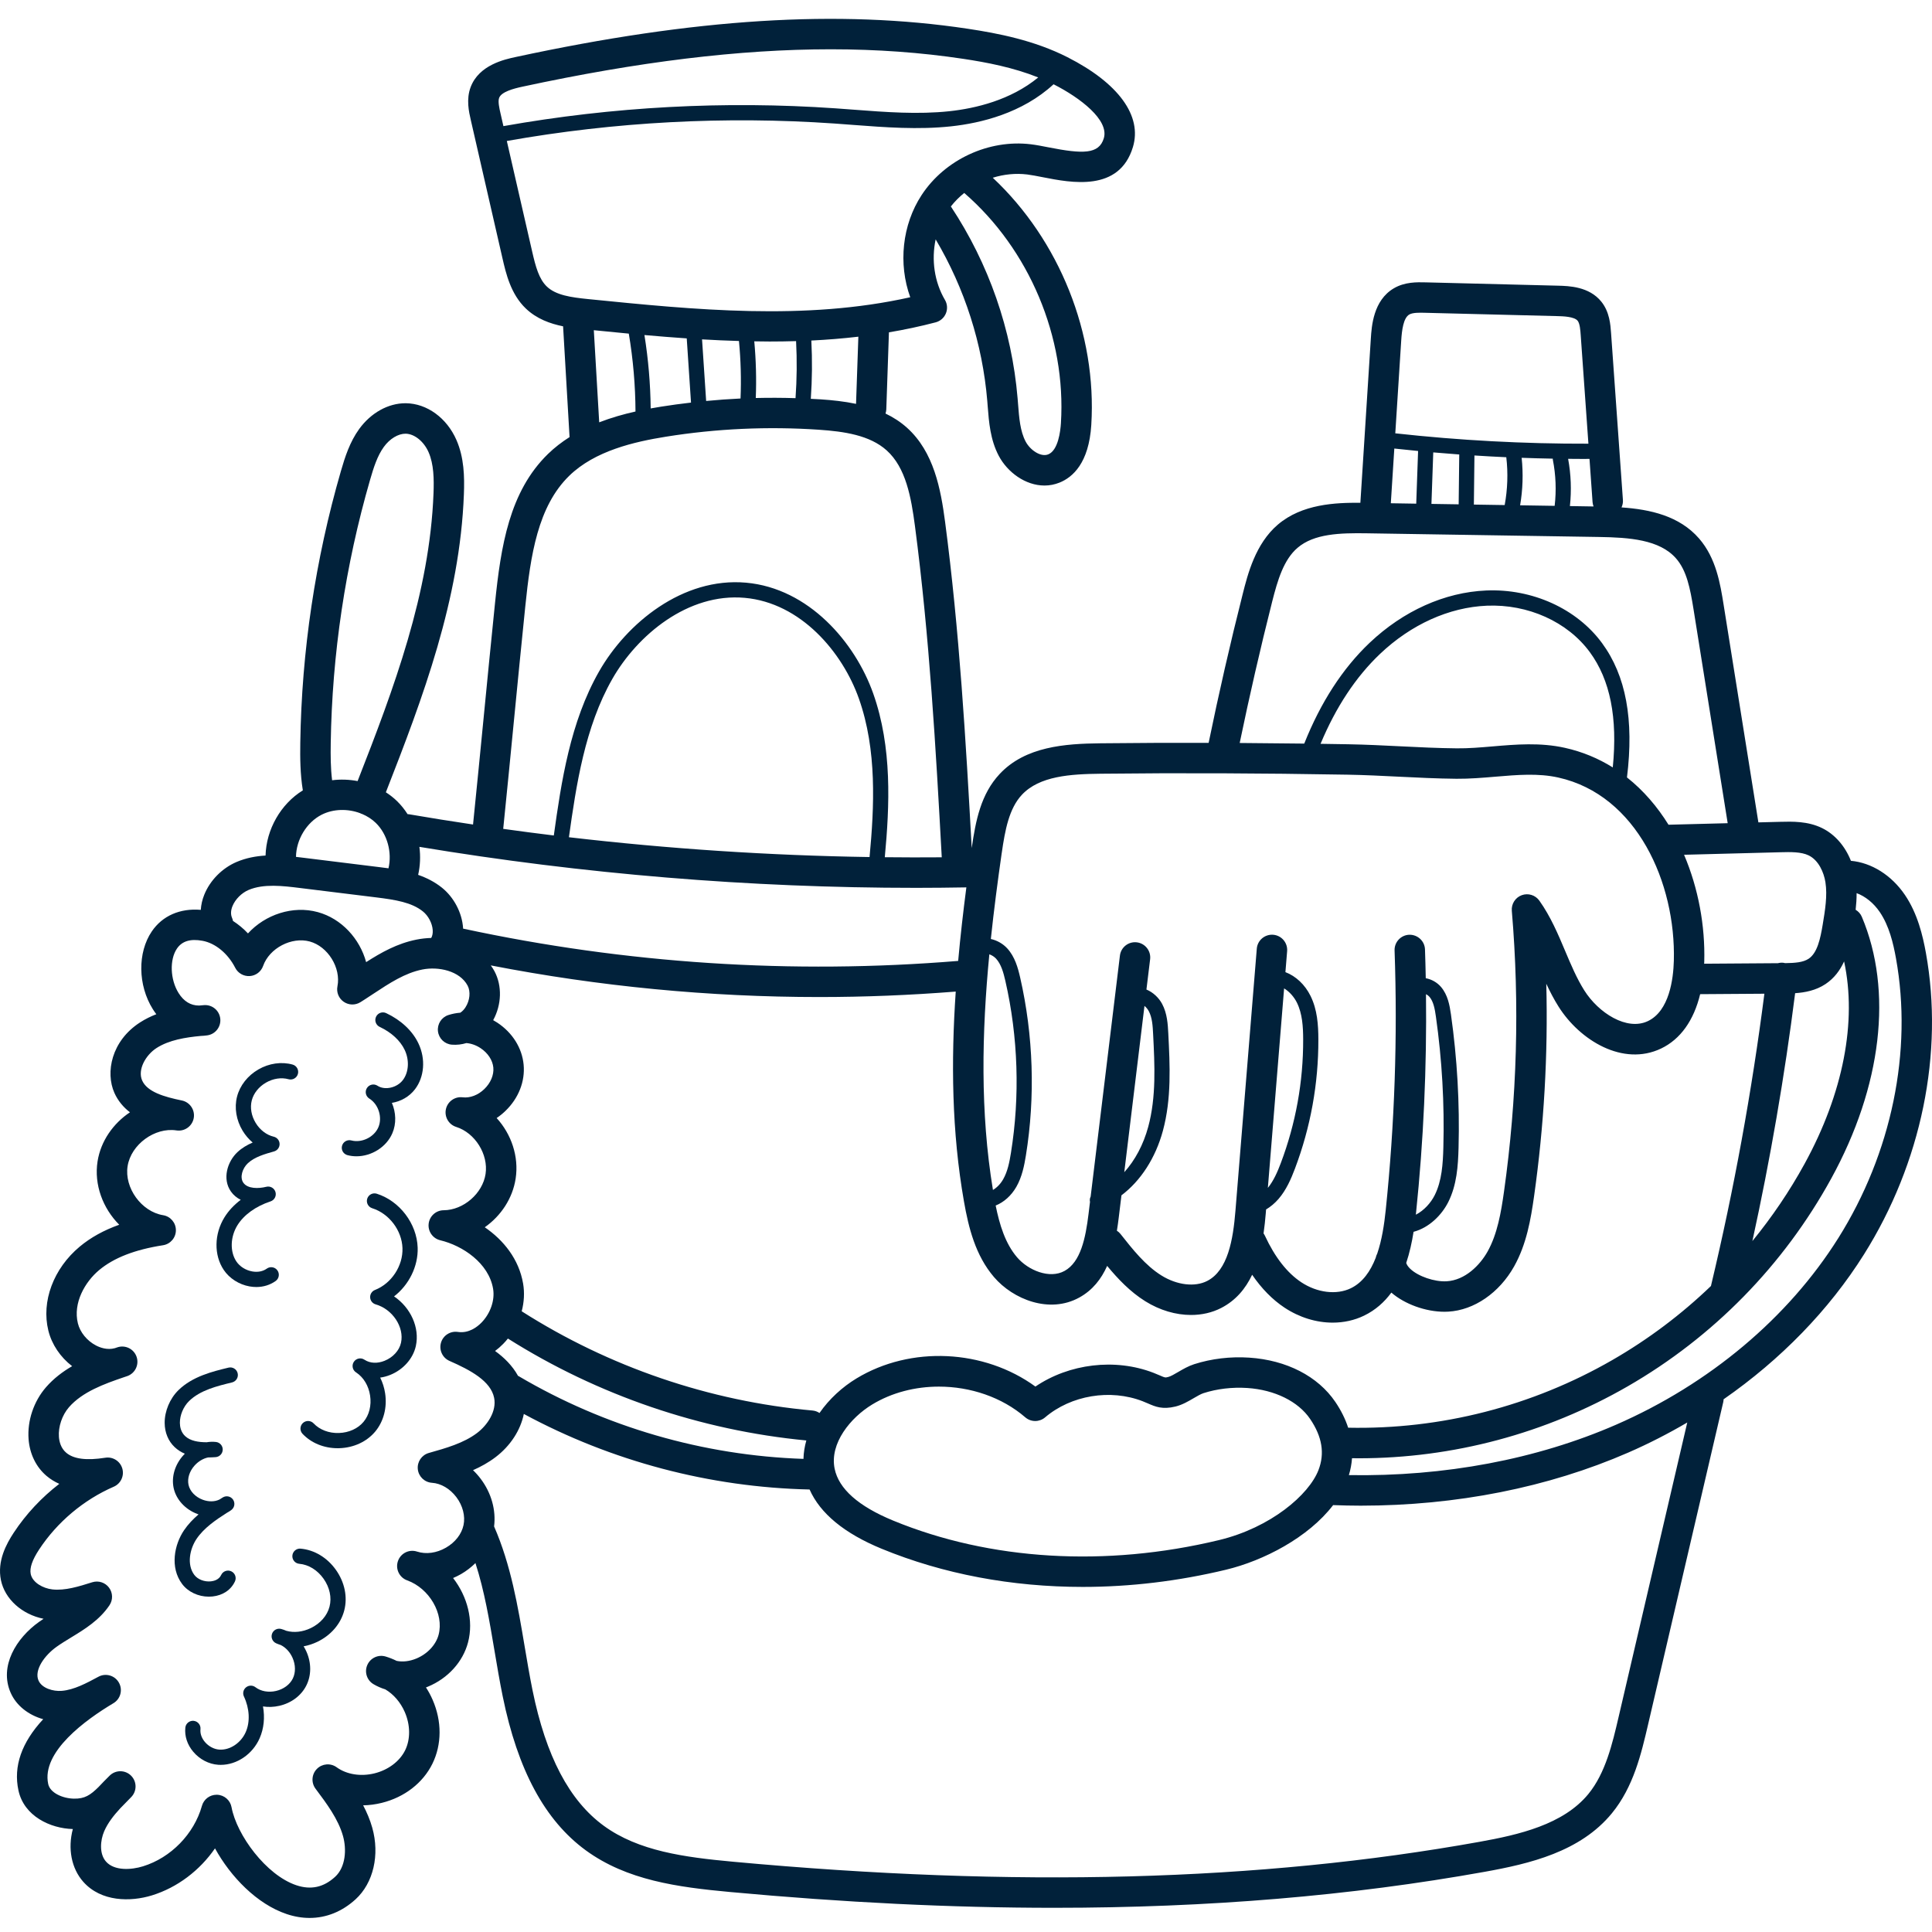 <?xml version="1.0"?>
<svg xmlns="http://www.w3.org/2000/svg" viewBox="0 -4 511.999 511" width="512px" height="512px"><path d="m79.668 405.906c-1.105-.102-2.086.723-2.184 1.832s.723 2.086 1.832 2.184c2.465.215 4.809 1.66 6.434 3.961 1.625 2.301 2.199 4.992 1.578 7.387-.617 2.395-2.43 4.469-4.969 5.691-2.152 1.035-4.461 1.285-6.492.715-.434-.191-.879-.355-1.34-.48-1.02-.281-2.078.27-2.434 1.262-.355.992.113 2.094 1.074 2.523.402.18.816.336 1.238.469 1.312.652 2.438 1.859 3.113 3.375.836 1.871.859 3.938.066 5.527-.789 1.59-2.453 2.812-4.449 3.27-1.996.461-4.031.09-5.438-.992-.738-.566-1.766-.555-2.492.027-.727.582-.957 1.586-.562 2.43 1.496 3.176 1.676 6.695.484 9.422-1.266 2.891-4.199 4.852-7.016 4.652-1.402-.098-2.836-.859-3.828-2.039-.863-1.031-1.277-2.227-1.156-3.371.113-1.105-.691-2.098-1.801-2.211-1.098-.113-2.098.688-2.211 1.797-.23 2.238.508 4.508 2.086 6.383 1.703 2.027 4.121 3.289 6.633 3.465.223.016.445.02.668.02 4.285 0 8.461-2.832 10.316-7.082 1.117-2.555 1.406-5.473.875-8.402 1.398.223 2.871.172 4.344-.168 3.203-.738 5.812-2.707 7.156-5.402 1.344-2.695 1.348-5.961.008-8.965-.219-.488-.465-.953-.738-1.395 1.23-.227 2.457-.625 3.645-1.195 3.609-1.738 6.203-4.766 7.121-8.312.922-3.543.121-7.453-2.188-10.723-2.312-3.273-5.727-5.332-9.375-5.652zm0 0" fill="#01213A"/><path d="m99.848 311.848c-1.059-.332-2.191.254-2.527 1.312-.336 1.062.254 2.195 1.312 2.531 4.492 1.418 7.867 5.867 8.027 10.57.16 4.707-2.906 9.371-7.289 11.094-.805.312-1.32 1.109-1.277 1.969.039.863.625 1.605 1.457 1.844 4.492 1.289 7.633 6.047 6.719 10.184-.453 2.043-2.121 3.875-4.355 4.77-1.91.77-3.824.68-5.266-.246-.035-.02-.066-.043-.102-.062-.93-.602-2.168-.34-2.777.586-.609.922-.359 2.168.562 2.781.035.023.07.051.109.07 1.918 1.285 3.242 3.492 3.637 6.078.398 2.625-.23 5.164-1.73 6.965s-3.883 2.879-6.535 2.965c-2.637.09-5.094-.848-6.703-2.551-.766-.809-2.039-.844-2.852-.082-.809.766-.844 2.043-.078 2.852 2.301 2.438 5.676 3.816 9.309 3.816.148 0 .301-.004.449-.008 3.805-.121 7.27-1.727 9.508-4.414 2.234-2.688 3.191-6.383 2.617-10.148-.223-1.477-.672-2.875-1.309-4.145.887-.121 1.777-.359 2.664-.715 3.449-1.387 6.051-4.316 6.785-7.641 1.09-4.922-1.426-10.234-5.77-13.164 3.926-3.027 6.422-7.961 6.254-12.934-.215-6.355-4.773-12.359-10.84-14.277zm0 0" fill="#01213A"/><path d="m56.32 418.582c2.738-.289 4.906-1.746 5.945-3.996.469-1.012.027-2.211-.984-2.676-1.012-.469-2.207-.027-2.676.984-.586 1.273-1.949 1.598-2.707 1.68-1.727.176-3.504-.508-4.41-1.719-2.02-2.695-1.219-6.848.617-9.555 1.957-2.883 5.102-5.031 8.055-6.906.406-.211.793-.461 1.164-.742.855-.656 1.043-1.867.43-2.75-.613-.887-1.816-1.129-2.73-.555-.285.176-.57.359-.863.543-1.254.613-2.852.645-4.43.059-1.965-.73-3.41-2.254-3.773-3.973-.352-1.684.254-3.59 1.617-5.102 1.008-1.113 2.27-1.855 3.562-2.133.68-.008 1.352-.043 2.012-.086 1.039-.074 1.855-.93 1.875-1.973.023-1.047-.762-1.934-1.801-2.043-.816-.09-1.645-.062-2.457.074-2.195-.004-4.34-.344-5.723-1.648-1.117-1.059-1.363-2.477-1.371-3.48-.02-2.051.938-4.324 2.434-5.789 2.949-2.887 7.434-3.977 11.391-4.938 1.082-.266 1.746-1.355 1.484-2.438s-1.355-1.746-2.434-1.48c-4.242 1.031-9.52 2.312-13.262 5.973-2.273 2.23-3.672 5.566-3.645 8.703.02 2.527.957 4.789 2.633 6.375.82.777 1.738 1.348 2.711 1.758-.137.137-.27.277-.398.422-2.23 2.465-3.191 5.691-2.574 8.633.645 3.062 3.062 5.715 6.316 6.922.098.035.195.07.293.102-1.43 1.223-2.754 2.598-3.848 4.207-2.559 3.77-3.809 9.832-.508 14.234 1.574 2.102 4.277 3.363 7.082 3.363.324 0 .648-.016.973-.051zm0 0" fill="#01213A"/><path d="m66.117 336.41c.609.109 1.215.164 1.809.164 1.887 0 3.66-.547 5.129-1.598.902-.648 1.109-1.91.461-2.812-.648-.906-1.906-1.113-2.812-.465-1.031.742-2.406 1.008-3.871.742-1.719-.309-3.281-1.293-4.188-2.637-1.738-2.582-1.625-6.527.273-9.59 1.727-2.781 4.848-5.031 8.785-6.336 1.031-.34 1.605-1.434 1.305-2.473-.305-1.043-1.375-1.656-2.426-1.395-2.09.523-4.938.559-6.086-1.066-1.031-1.461-.223-3.852 1.184-5.168 1.797-1.684 4.535-2.457 6.953-3.137.883-.25 1.488-1.066 1.465-1.984-.02-.922-.66-1.711-1.555-1.918-1.906-.449-3.656-1.785-4.793-3.668-1.141-1.879-1.516-4.051-1.023-5.949.488-1.898 1.859-3.617 3.766-4.715s4.082-1.426 5.973-.898c1.07.301 2.184-.324 2.484-1.395.297-1.074-.328-2.188-1.398-2.488-2.926-.816-6.23-.352-9.07 1.289-2.84 1.637-4.902 4.262-5.66 7.203-.758 2.941-.215 6.238 1.48 9.043.727 1.199 1.633 2.254 2.664 3.125-1.434.617-2.836 1.422-4.039 2.551-2.691 2.52-4.07 7.113-1.719 10.438.664.941 1.547 1.676 2.594 2.195-1.77 1.332-3.23 2.891-4.305 4.621-2.754 4.438-2.832 10.051-.191 13.969 1.496 2.227 4.043 3.855 6.812 4.352zm0 0" fill="#01213A"/><path d="m92.074 301.625c.785.207 1.586.305 2.391.305 3.965 0 7.926-2.418 9.508-6.098 1.102-2.555.973-5.52-.121-8.059 2.348-.379 4.613-1.625 6.121-3.605 2.5-3.277 2.863-8.043.926-12.133-1.574-3.336-4.617-6.191-8.559-8.047-1.008-.477-2.211-.043-2.684.965-.473 1.004-.043 2.207.965 2.684 3.102 1.457 5.457 3.633 6.633 6.121 1.277 2.703 1.082 5.906-.488 7.969-1.547 2.027-4.68 2.758-6.637 1.562-.043-.027-.086-.055-.129-.082-.938-.582-2.172-.297-2.762.637-.594.93-.324 2.168.602 2.77.047.031.09.059.137.09 2.355 1.531 3.406 4.953 2.293 7.539-1.125 2.617-4.41 4.215-7.164 3.484-1.074-.281-2.18.359-2.465 1.434-.285 1.074.355 2.18 1.434 2.465zm0 0" fill="#01213A"/><path d="m510.383 248.027c-.824-4.551-2.199-10.414-5.562-15.367-3.551-5.227-8.832-8.539-14.309-9.035-1.555-3.906-4.25-7.016-7.656-8.68-3.777-1.844-7.852-1.738-11.129-1.652l-5.738.148-9.211-57.664c-.879-5.5-1.973-12.348-6.5-17.559-5.211-5.996-12.926-7.719-20.559-8.246.27-.598.422-1.258.371-1.957l-3.141-44.246c-.156-2.234-.398-5.605-2.57-8.312-3.242-4.039-8.617-4.172-11.508-4.246l-35.012-.879c-2.352-.059-5.57-.141-8.492 1.582-5.434 3.207-5.871 10.039-6.082 13.32l-2.773 43.512c-6.562-.055-15.457.305-21.883 5.797-5.93 5.066-7.969 13.113-9.312 18.441-3.289 12.996-6.316 26.238-9.016 39.379-9.746-.02-19.289.016-28.715.121-9.328.105-19.852.832-26.68 8.148-4.965 5.316-6.34 12.312-7.391 19.617-1.555-28.441-3.273-57.699-7.051-86.406-1.148-8.723-2.969-18.566-10.094-24.98-1.738-1.562-3.664-2.789-5.699-3.766.109-.348.191-.707.207-1.09l.699-20.43c4.164-.703 8.301-1.574 12.395-2.652 1.223-.324 2.219-1.199 2.699-2.363.48-1.168.391-2.492-.25-3.578-2.816-4.793-3.621-10.633-2.461-16.043 7.703 13.012 12.41 27.676 13.676 42.777l.117 1.488c.32 4.152.688 8.855 2.93 13.098 2.305 4.355 7.062 7.871 12.113 7.871 1.32 0 2.664-.242 3.984-.773 3.496-1.402 7.793-5.188 8.422-15.273 1.508-24.195-8.438-48.941-26.109-65.523 2.938-.914 6.051-1.238 9.117-.867 1.16.145 2.605.426 4.137.727 7.582 1.488 20.27 3.977 23.887-7.984 2.504-8.277-3.824-16.961-17.363-23.828-8.789-4.457-18.293-6.309-26.43-7.535-34.168-5.137-72.23-2.754-119.789 7.496-2.906.625-9.703 2.09-11.922 7.969-1.223 3.238-.465 6.547.039 8.734l8.383 36.59c.922 4.02 2.184 9.523 6.203 13.359 2.871 2.742 6.449 4.023 9.871 4.715l1.715 29.355c-2.027 1.285-3.961 2.758-5.727 4.48-10.238 9.984-12.48 24.414-14.035 39.57-1.078 10.527-2.059 20.586-3.008 30.312-.891 9.105-1.809 18.516-2.809 28.309-5.684-.848-11.355-1.75-17.016-2.723-.113-.016-.223-.012-.332-.02-.801-1.254-1.734-2.426-2.805-3.469-.902-.879-1.898-1.645-2.949-2.328 9.844-25.137 19.625-51.137 20.676-78.957.18-4.73.062-9.754-1.98-14.418-2.555-5.84-7.805-9.656-13.371-9.727-.051 0-.102 0-.152 0-4.574 0-9.141 2.547-12.25 6.836-2.48 3.426-3.758 7.406-4.852 11.191-6.766 23.402-10.383 47.617-10.75 71.973-.059 3.863-.035 8.227.676 12.594-5.883 3.621-9.699 10.379-9.879 17.27-2.555.152-5.148.629-7.656 1.691-3.848 1.637-7.062 4.891-8.594 8.707-.531 1.316-.828 2.66-.914 3.996-5.492-.469-10.16 1.555-12.984 5.711-3.809 5.602-3.699 14.262.266 20.594.297.473.605.922.934 1.352-1.469.566-2.906 1.27-4.281 2.152-7.656 4.914-9.234 13.289-6.836 18.68.965 2.168 2.43 3.848 4.125 5.16-4.43 2.961-7.734 7.617-8.582 13.008-.973 6.195 1.426 12.457 5.742 16.789-4.109 1.465-7.574 3.391-10.465 5.797-6.957 5.797-10.223 14.535-8.316 22.258.906 3.676 3.188 7.039 6.301 9.426-2.52 1.461-4.902 3.262-6.914 5.57-3.262 3.742-4.992 8.883-4.629 13.754.297 3.934 1.984 7.395 4.75 9.746 1.059.898 2.203 1.59 3.387 2.113-4.703 3.625-8.824 8.02-12.066 12.945-1.957 2.973-4.438 7.508-3.398 12.566 1.035 5.039 5.59 9.105 11.305 10.25-.402.266-.805.539-1.199.82-5.996 4.254-10.645 11.719-7.52 18.797 1.496 3.395 4.73 5.914 8.617 6.992-5.738 6.184-7.941 12.504-6.555 18.891 1.477 6.824 8.469 10.066 14.41 10.219-1.379 5.168-.383 10.445 2.781 14 4.738 5.312 12.504 5.332 18.191 3.578 6.734-2.078 12.688-6.629 16.703-12.457 4.125 7.523 11.137 14.777 18.992 17.41 2.047.688 4.086 1.027 6.078 1.027 4.426 0 8.621-1.68 12.195-4.949 4.707-4.312 6.438-11.754 4.41-18.961-.594-2.102-1.434-4.07-2.414-5.93 1.629-.031 3.285-.246 4.938-.656 6.008-1.488 10.895-5.262 13.41-10.363 2.516-5.098 2.539-11.273.062-16.945-.504-1.16-1.094-2.258-1.766-3.281.168-.066.336-.133.504-.199 5.305-2.191 9.285-6.574 10.641-11.719 1.531-5.812-.172-12.191-3.957-17.078.727-.305 1.438-.66 2.137-1.059 1.41-.816 2.672-1.805 3.789-2.898 2.387 7.391 3.699 15.203 5.07 23.355.66 3.91 1.34 7.957 2.148 11.926 3.98 19.562 11.184 32.918 22.016 40.836 10.879 7.945 24.285 9.758 38.215 11.047 30.184 2.789 58.734 4.188 85.898 4.188 40.91 0 78.672-3.172 114.09-9.535 11.918-2.141 25.332-5.281 33.719-15.504 5.75-7.004 7.805-15.82 9.617-23.598l19.898-85.344c.059-.262.09-.523.098-.781 15.129-10.512 27.934-23.633 37.219-38.422 15.211-24.223 21.188-53.336 16.395-79.875zm-32.168 55.922c-3.98 7.258-8.621 14.09-13.816 20.445 4.746-21.691 8.547-43.707 11.328-65.688 2.602-.18 5.48-.711 8.043-2.414 2.332-1.551 3.867-3.66 4.934-6 3.434 15.879-.203 34.914-10.488 53.656zm-120.938 69.906c-.75-2.301-1.879-4.586-3.402-6.832-4.617-6.805-12.93-11.082-22.812-11.734-4.977-.332-10.02.27-14.59 1.734-1.559.5-2.973 1.328-4.219 2.055-.941.551-2.008 1.176-2.648 1.332-.84.203-.84.203-2.148-.367-.504-.219-1.074-.465-1.754-.727-10.188-3.938-22.355-2.434-31.309 3.637-13.578-9.875-33-10.895-47.43-2.145-3.688 2.234-7.199 5.402-9.789 9.152-.535-.352-1.152-.594-1.832-.656-27.332-2.453-53.949-11.551-77.086-26.301.637-2.426.785-4.938.371-7.348-1.102-6.449-5.164-11.504-10.16-14.918 4.277-3 7.395-7.648 8.191-12.945.879-5.836-1.164-11.75-5.043-16 .828-.555 1.621-1.195 2.363-1.918 3.457-3.348 5.203-7.805 4.789-12.219-.41-4.418-2.949-8.473-6.961-11.129-.363-.238-.734-.465-1.109-.672 2.246-4.121 2.402-9.09.344-12.965-.277-.523-.613-1.039-.98-1.547 28.73 5.582 57.859 8.383 87.066 8.383 12.047 0 24.105-.492 36.152-1.445-1.258 18.441-1.062 37.176 2.176 55.602 1.234 7.027 3.055 14.32 7.957 20.051 5.051 5.906 14.699 9.809 22.633 5.414 3.52-1.949 5.805-4.898 7.359-8.371 2.836 3.418 6.066 6.848 10.113 9.371 3.852 2.402 8.094 3.633 12.121 3.633 2.832 0 5.559-.609 7.969-1.844 3.887-1.996 6.473-5.121 8.223-8.812 2.504 3.66 5.359 6.574 8.543 8.691 3.977 2.641 8.469 3.996 12.805 3.996 2.914 0 5.754-.613 8.316-1.855 3.043-1.477 5.387-3.598 7.227-6.105 3.543 3.07 9.09 5.078 14.078 5.078.348 0 .691-.012 1.035-.031 6.824-.391 13.5-4.988 17.422-11.992 3.285-5.863 4.418-12.438 5.297-18.668 2.625-18.602 3.707-37.441 3.227-56.234.953 2.039 1.996 4.066 3.227 6.02 5.656 9.004 17.113 15.969 27.203 11.141 5.133-2.457 8.672-7.457 10.344-14.402l17.023-.117c-3.328 25.926-8.062 51.914-14.129 77.312-.008.043-.008.086-.016.129-7.852 7.547-16.621 14.152-26.148 19.637-21.273 12.25-45.469 18.445-70.008 17.934zm-7.871 11.238c-2.523 6.523-12.621 15.238-26.359 18.547-30.023 7.23-60.684 5.395-86.344-5.168-9.215-3.793-14.434-8.422-15.52-13.762-1.363-6.707 4.207-13.52 9.961-17.008 5.25-3.184 11.449-4.734 17.672-4.734 8.316 0 16.68 2.773 22.891 8.137 1.508 1.301 3.734 1.309 5.25.016 6.895-5.871 17.277-7.594 25.84-4.285.562.219 1.035.426 1.449.605 1.953.848 3.801 1.648 7.266.805 1.789-.438 3.395-1.375 4.812-2.207.934-.543 1.898-1.109 2.609-1.336 3.613-1.16 7.625-1.629 11.602-1.371 7.273.48 13.508 3.555 16.668 8.219 3.191 4.703 3.91 9.133 2.203 13.543zm-211.988-24.918c-.047-.027-.09-.039-.137-.062-1.492-2.711-3.707-4.879-6.082-6.59.746-.551 1.461-1.172 2.137-1.863.449-.453.867-.934 1.266-1.43 23.797 15.02 51.066 24.34 79.086 27.008-.449 1.582-.719 3.215-.762 4.883-26.559-.891-52.594-8.434-75.508-21.945zm125.723-49.324c-3.406-20.602-2.949-41.758-.957-62.449.672.234 1.312.641 1.785 1.152 1.371 1.496 1.969 3.746 2.469 5.922 3.383 14.809 3.895 30.562 1.469 45.562-.387 2.395-.863 4.906-2.062 6.992-.703 1.227-1.66 2.203-2.703 2.82zm40.156-48.777c.461.383.855.863 1.129 1.367.941 1.746 1.055 3.973 1.164 6.125.418 8.176.848 16.633-1.297 24.551-1.285 4.738-3.5 8.871-6.348 12.031zm37.004-4.641c1.48.898 2.684 2.34 3.395 3.777 1.441 2.914 1.648 6.395 1.656 9.723.035 11.258-1.965 22.305-5.941 32.836-.867 2.301-1.898 4.664-3.414 6.531zm34.953 59.609c2-19.219 2.875-38.703 2.648-58.074.355.176.676.418.918.699 1.074 1.266 1.422 3.207 1.711 5.254 1.621 11.441 2.285 23.102 1.973 34.656-.113 4.32-.387 8.855-2.293 12.656-1 2.004-2.801 4.043-4.996 5.172.012-.121.027-.246.039-.363zm96.684-95.691c2.52-.062 5.379-.137 7.379.84 2.652 1.293 4.031 4.523 4.441 7.109.555 3.543-.094 7.445-.719 11.219-.621 3.742-1.422 7.523-3.734 9.059-1.457.969-3.602 1.129-6.238 1.164-.129-.031-.258-.074-.395-.09-.52-.062-1.023-.02-1.496.105l-19.555.137c.008-.191.023-.375.027-.566.254-9.441-1.547-19.383-5.352-28.305zm-102.43-106.984c2.098.23 4.199.449 6.301.648l-.492 13.961-6.734-.109zm10.32 1.023c2.301.203 4.598.383 6.898.551 0 .043-.012.086-.012.133l-.152 13.078-7.215-.113zm10.914.816c2.812.18 5.625.34 8.441.465.496 4.184.344 8.512-.426 12.676l-8.164-.129zm12.512.617c2.746.098 5.492.176 8.242.223.004.102.008.203.027.305.793 4.039.949 8.133.477 12.203l-9.156-.145c.715-4.156.852-8.375.41-12.586zm12.316.273c1.316.012 2.637.027 3.953.027.57 0 1.141-.012 1.711-.012l.812 11.473c.027.398.133.773.266 1.133l-6.27-.102c.449-4.176.293-8.371-.473-12.52zm-42.109-38.238c.938-.547 2.746-.504 4.195-.465l35.016.879c1.465.035 4.52.113 5.418 1.23.598.742.723 2.531.816 3.836l2.039 28.742c-17.062.051-34.23-.871-51.18-2.746l1.57-24.586c.172-2.727.57-5.973 2.125-6.891zm-36.328 76.102c1.453-5.738 3.059-11.148 6.734-14.289 4.383-3.742 11.199-3.953 18.398-3.84l61.488.973c7.941.125 16.062.668 20.434 5.703 2.797 3.215 3.715 7.836 4.629 13.543l9.039 56.605-15.664.406c-.008 0-.012.004-.016.004-2.98-4.805-6.645-9.09-11.012-12.539 1.891-15.309-.27-26.973-6.598-35.59-6.703-9.129-18.484-14.48-30.723-13.949-10.984.469-21.953 5.398-30.891 13.875-7.156 6.793-12.965 15.785-17.312 26.699-5.793-.074-11.492-.129-17.109-.164 2.594-12.5 5.477-25.082 8.602-37.438zm90.27 43.914c-3.793-2.367-8.02-4.156-12.688-5.191-6.52-1.449-12.914-.91-19.098-.383-3.316.281-6.461.551-9.57.516-4.957-.043-10.066-.297-15.004-.543-4.48-.223-9.117-.453-13.703-.535-2.484-.043-4.934-.078-7.379-.117 4.062-9.723 9.348-17.742 15.766-23.832 8.23-7.809 18.277-12.344 28.289-12.773 10.922-.457 21.383 4.25 27.305 12.309 5.398 7.352 7.395 17.383 6.082 30.551zm-161.93 22.68c.867-6.047 1.926-11.773 5.332-15.422 4.656-4.988 12.863-5.496 20.871-5.586 20.91-.234 42.344-.152 65.523.254 4.457.078 9.027.305 13.445.527 5.02.25 10.207.504 15.328.555 3.492.027 6.969-.266 10.328-.551 5.832-.492 11.348-.961 16.664.223 20.832 4.633 31.176 27.934 30.621 48.559-.129 4.805-1.188 13.27-6.855 15.98-5.586 2.676-13.121-2.152-16.895-8.156-1.992-3.176-3.477-6.691-5.047-10.41-1.891-4.488-3.852-9.129-6.836-13.336-1.051-1.484-2.965-2.082-4.672-1.457s-2.785 2.316-2.633 4.129c2.102 24.777 1.402 49.828-2.074 74.453-.773 5.473-1.746 11.203-4.348 15.855-2.031 3.625-5.945 7.598-10.852 7.883-3.215.18-7.523-1.293-9.625-3.289-.57-.543-.93-1.07-1.082-1.574.895-2.68 1.508-5.48 1.945-8.246 4.145-1.102 7.473-4.453 9.203-7.902 2.273-4.543 2.59-9.586 2.719-14.359.316-11.773-.359-23.66-2.012-35.328-.359-2.547-.859-5.211-2.633-7.297-1.023-1.203-2.496-2.035-4.047-2.32-.051-2.547-.113-5.094-.203-7.633-.078-2.223-1.949-3.945-4.172-3.887-2.227.082-3.965 1.949-3.887 4.172.812 22.887.023 46.043-2.348 68.816-.391 3.766-1.008 7.883-2.25 11.52-.18.34-.32.703-.395 1.09-1.387 3.562-3.441 6.551-6.609 8.086-3.77 1.828-8.926 1.199-13.141-1.602-3.738-2.484-6.973-6.625-9.613-12.312-.105-.223-.23-.426-.367-.621.254-1.77.441-3.559.586-5.316l.082-1.031c1.195-.715 2.316-1.648 3.309-2.797 2.051-2.383 3.301-5.266 4.344-8.027 4.148-10.996 6.238-22.527 6.203-34.277-.012-3.812-.27-7.844-2.074-11.492-1.492-3.02-3.914-5.262-6.656-6.301l.453-5.562c.18-2.219-1.473-4.164-3.691-4.344-2.215-.176-4.168 1.469-4.348 3.688l-5.66 69.488c-.617 7.602-1.992 15.75-7.48 18.566-3.27 1.68-8.031 1.109-12.137-1.453-4.254-2.652-7.613-6.906-10.863-11.02-.27-.34-.59-.609-.934-.836.188-1.156.352-2.324.492-3.492l.715-5.887c5.082-3.828 9.02-9.863 10.984-17.105 2.309-8.535 1.863-17.316 1.43-25.809-.121-2.355-.27-5.285-1.645-7.836-.863-1.605-2.363-3.051-4.148-3.789l.977-8.02c.27-2.207-1.309-4.219-3.516-4.488-2.219-.27-4.223 1.309-4.488 3.516l-7.758 63.875c-.215.414-.281.902-.168 1.383l-.387 3.188c-.785 6.457-2.094 12.754-6.344 15.109-3.988 2.211-9.645-.148-12.598-3.602-3.133-3.664-4.645-8.645-5.672-13.719 2.18-.871 4.129-2.605 5.473-4.938 1.531-2.672 2.117-5.715 2.543-8.359 2.508-15.504 1.98-31.793-1.52-47.105-.59-2.586-1.391-5.527-3.43-7.746-1.105-1.207-2.672-2.121-4.344-2.488.812-7.688 1.812-15.301 2.883-22.785zm-38.613-119.027c-3.113-.656-6.27-.984-9.277-1.188-.902-.062-1.805-.098-2.711-.145.359-5.133.406-10.309.141-15.449 4.16-.203 8.316-.539 12.461-1.02zm-54.422 1.211c-.07-6.504-.625-13.027-1.656-19.449 3.699.332 7.438.629 11.211.887l1.133 17.012c-2.648.309-5.289.656-7.922 1.078-.898.145-1.824.305-2.766.473zm14.699-1.977-1.086-16.324c3.242.191 6.504.332 9.781.43.488 5.062.629 10.164.418 15.238-3.043.141-6.082.367-9.113.656zm12.754-15.805c1.355.02 2.707.047 4.062.047 2.336 0 4.676-.035 7.016-.105.262 5.035.211 10.094-.145 15.117-3.512-.113-7.023-.125-10.535-.039.195-5 .062-10.031-.398-15.02zm81.266 21.668c-.133 2.141-.727 7.23-3.371 8.289-1.977.793-4.781-1.133-5.973-3.383-1.461-2.758-1.73-6.254-2.016-9.949l-.125-1.539c-1.52-18.129-7.637-35.676-17.684-50.832 1.039-1.328 2.234-2.52 3.543-3.574 17.234 14.93 27.043 38.23 25.625 60.988zm-148.879-86.195c.598-1.586 3.754-2.434 6.074-2.938 30.875-6.652 57.605-9.93 81.781-9.93 12.297 0 23.93.848 35.109 2.527 6.211.934 13.25 2.273 19.898 4.934-7.324 6.027-16.656 8.211-23.551 8.953-8.312.891-16.902.234-25.211-.398-1.656-.125-3.309-.25-4.961-.367-29.395-2.035-58.996-.445-88.008 4.715l-.777-3.41c-.305-1.32-.719-3.125-.355-4.086zm8.738 40.676-6.703-29.246c28.621-5.074 57.824-6.633 86.824-4.625 1.641.113 3.289.238 4.934.367 8.492.645 17.27 1.312 25.945.383 7.941-.852 18.891-3.496 27.188-11.152.008.004.016.008.023.012 7.043 3.574 14.754 9.465 13.293 14.301-1.289 4.262-5.555 4.188-14.617 2.406-1.68-.328-3.266-.641-4.719-.816-11.148-1.355-22.777 4.043-28.934 13.438-5.188 7.91-6.227 18.25-3.027 27.098-27.914 6.258-57.09 3.328-85.359.488-4.562-.461-8.539-1.027-10.941-3.32-2.098-2.008-2.977-5.273-3.906-9.332zm16.352 20.902c3.055.305 6.141.613 9.27.906 1.145 6.805 1.742 13.734 1.773 20.641-3.164.707-6.422 1.629-9.617 2.867zm-21.172 103.477c.949-9.719 1.93-19.766 3.008-30.273 1.395-13.625 3.34-26.523 11.641-34.617 6.805-6.641 17.273-9.027 25.637-10.367 13.383-2.145 27.027-2.762 40.551-1.844 6.668.457 13.457 1.434 17.945 5.473 5.086 4.578 6.488 12.41 7.492 20.039 3.828 29.082 5.527 58.879 7.105 87.797-5.027.043-10.059.031-15.094-.023 1.277-13.629 1.984-29.102-3.066-43.375-4.797-13.555-17.074-27.891-33.699-29.379-16.781-1.5-31.656 10.734-38.957 23.527-7.656 13.41-10.02 29.293-11.992 43.469-4.477-.543-8.949-1.133-13.41-1.754 1.012-9.93 1.945-19.457 2.84-28.672zm94.242 36.141c-26.605-.41-53.227-2.172-79.668-5.25 1.926-13.789 4.23-29.215 11.492-41.938 6.66-11.672 20.086-22.848 35.098-21.504 14.84 1.324 25.891 14.367 30.254 26.703 4.824 13.629 4.078 28.711 2.824 41.988zm12.254 8.164c4.469 0 8.938-.051 13.402-.125-.836 6.43-1.582 12.934-2.172 19.488-43.969 3.609-88.086.723-131.199-8.559-.004-.055 0-.105-.004-.16-.273-4.047-2.426-8.148-5.617-10.699-1.941-1.555-4.09-2.621-6.289-3.387.551-2.426.652-4.949.328-7.422 43.387 7.211 87.535 10.863 131.551 10.863zm-155.047-38.301c.359-23.637 3.867-47.141 10.434-69.852.934-3.23 1.914-6.324 3.637-8.699 1.582-2.188 3.824-3.516 5.77-3.504 2.336.027 4.836 2.043 6.086 4.895 1.395 3.18 1.453 7.109 1.312 10.879-1 26.473-10.52 51.785-20.117 76.285-2.227-.422-4.516-.504-6.758-.219-.406-3.262-.41-6.59-.363-9.785zm-2.379 18.902c3.078-1.555 6.91-1.613 10.188-.383.09.039.164.094.254.129.074.027.148.039.223.062 1.363.574 2.617 1.367 3.66 2.383 3.078 2.988 4.34 7.824 3.359 12.027-.797-.109-1.582-.207-2.332-.301l-20.164-2.488c-.652-.078-1.324-.16-2.016-.242.055-4.539 2.789-9.145 6.828-11.188zm-23.66 24.246c.734-1.816 2.41-3.5 4.273-4.293 4-1.699 9.094-1.074 13.586-.52l20.164 2.484c5.215.645 9.445 1.328 12.434 3.719 1.441 1.152 2.488 3.141 2.609 4.949.055.828-.078 1.531-.395 2.09-1.27.035-2.586.172-3.945.445-5.074 1.02-9.309 3.402-13.305 5.965-1.668-6.184-6.508-11.531-12.797-13.254-6.641-1.824-13.953.652-18.516 5.641-1.207-1.285-2.547-2.387-3.973-3.309-.055-.27-.133-.539-.246-.801-.391-.914-.352-1.961.109-3.117zm56.578 170.008c-2.492 1.438-5.285 1.816-7.664 1.039-2.094-.688-4.348.438-5.062 2.52-.719 2.078.367 4.352 2.438 5.102 5.902 2.137 9.797 8.871 8.34 14.41-.707 2.684-2.977 5.105-5.922 6.32-1.789.738-3.598.941-5.199.613-.941-.469-1.922-.859-2.93-1.16-1.957-.582-4.035.387-4.848 2.258s-.102 4.055 1.656 5.082c.988.582 2.035 1.035 3.121 1.371 2.176 1.285 4.02 3.402 5.152 5.996 1.5 3.438 1.535 7.234.094 10.156-1.441 2.918-4.477 5.199-8.117 6.102-3.645.898-7.395.297-10.027-1.613-1.617-1.172-3.844-.984-5.238.434-1.402 1.422-1.551 3.648-.359 5.246 2.957 3.945 6.012 8.031 7.277 12.527.992 3.527.727 8.242-2.094 10.828-3.051 2.793-6.41 3.52-10.27 2.227-8.016-2.688-15.812-13.324-17.172-20.684-.34-1.844-1.906-3.211-3.781-3.293-.062-.004-.121-.004-.184-.004-1.797 0-3.391 1.195-3.879 2.941-2.09 7.453-8.223 13.742-15.617 16.023-3.145.973-7.594 1.23-9.793-1.238-1.836-2.062-1.543-5.621-.492-8.055.949-2.195 2.516-4.188 4.266-6.086.488-.484.961-.973 1.422-1.457.465-.48.938-.977 1.438-1.473 1.574-1.574 1.578-4.125.004-5.703-1.574-1.574-4.125-1.578-5.699-.004-.961.957-1.961 1.957-2.941 3.012-2.184 2.156-3.66 3.125-6.496 3.074-2.957-.043-6.32-1.504-6.832-3.867-1.859-8.57 10.035-17.105 17.289-21.43 1.883-1.125 2.523-3.543 1.441-5.453-1.078-1.906-3.488-2.602-5.418-1.559-3.176 1.707-6.457 3.477-9.723 3.742-2.309.188-5.262-.703-6.156-2.73-1.215-2.746 1.574-6.668 4.812-8.965 1.184-.844 2.469-1.625 3.824-2.453 3.52-2.141 7.504-4.566 10.168-8.539.953-1.422.906-3.293-.121-4.664-1.023-1.371-2.805-1.941-4.438-1.43-3.555 1.121-7.234 2.281-10.605 1.895-2.418-.273-5.238-1.797-5.707-4.078-.328-1.598.402-3.727 2.234-6.508 4.777-7.258 11.801-13.164 19.773-16.629 1.859-.809 2.828-2.875 2.262-4.824-.566-1.949-2.488-3.172-4.5-2.855-4.996.789-8.387.355-10.367-1.328-1.426-1.211-1.836-2.953-1.93-4.203-.199-2.684.848-5.766 2.664-7.855 3.559-4.078 9.332-6.172 14.586-7.957.328-.098.648-.207.969-.328 2.047-.789 3.09-3.07 2.344-5.133-.746-2.066-3.004-3.152-5.082-2.449-.211.07-.43.145-.645.219-2.055.57-4-.184-5.02-.719-2.367-1.234-4.203-3.477-4.789-5.855-1.332-5.402 1.879-10.988 5.648-14.133 3.906-3.254 9.441-5.402 16.914-6.57 1.957-.305 3.406-1.988 3.41-3.969.008-1.984-1.43-3.676-3.383-3.992-5.742-.934-10.316-7.25-9.414-12.996.906-5.746 7.203-10.352 12.949-9.473 2.164.332 4.191-1.121 4.578-3.273.383-2.152-1.016-4.219-3.156-4.66-4.664-.957-9.164-2.262-10.512-5.293-1.277-2.867.945-6.77 3.824-8.617 3.312-2.125 7.672-2.82 11.715-3.195.57-.02 1.148-.07 1.734-.156 2.152-.312 3.668-2.281 3.422-4.441-.242-2.16-2.145-3.738-4.328-3.566-.418.035-.84.07-1.266.109-.012 0-.027 0-.039 0-2.215 0-4.035-1.113-5.41-3.312-2.234-3.566-2.43-8.852-.434-11.785 1.348-1.98 3.566-2.656 6.777-2.062 3.422.633 6.738 3.371 8.664 7.152.73 1.438 2.242 2.293 3.855 2.195 1.609-.105 3.004-1.164 3.539-2.684 1.656-4.711 7.551-7.793 12.363-6.477 4.812 1.32 8.309 6.98 7.336 11.875-.316 1.578.34 3.195 1.664 4.105 1.324.914 3.066.953 4.43.098.383-.242.77-.484 1.152-.73.758-.492 1.512-.988 2.262-1.484 4.301-2.836 8.363-5.512 12.98-6.438 4.266-.859 9.922.344 12.004 4.258.844 1.59.605 3.965-.574 5.777-.277.426-.738 1.012-1.359 1.406-1.066.086-2.121.289-3.145.617-1.84.586-3.004 2.395-2.777 4.312.227 1.918 1.777 3.402 3.703 3.547 1.309.098 2.598-.051 3.828-.426 1.262.102 2.574.559 3.758 1.344 1.938 1.281 3.203 3.207 3.383 5.148.184 1.945-.707 4.07-2.375 5.684-1.664 1.621-3.816 2.438-5.754 2.199-2.066-.262-3.992 1.105-4.438 3.145-.441 2.035.742 4.074 2.73 4.703 4.996 1.57 8.562 7.277 7.781 12.461-.777 5.18-5.863 9.586-11.105 9.621-2.035.012-3.746 1.547-3.977 3.57-.234 2.027 1.086 3.906 3.07 4.383 5.93 1.418 12.844 6.039 14.004 12.844.516 3.023-.699 6.559-3.098 9-1.082 1.102-3.332 2.891-6.234 2.449-1.992-.301-3.914.922-4.477 2.863-.562 1.945.402 4.004 2.254 4.816 5.617 2.461 10.941 5.352 11.832 9.789.707 3.531-1.762 7.223-4.523 9.316-3.547 2.688-8.242 4.012-12.785 5.293-1.887.535-3.121 2.348-2.918 4.297.203 1.949 1.781 3.473 3.738 3.605 2.414.164 4.773 1.551 6.477 3.801 1.699 2.254 2.41 5.023 1.902 7.406-.504 2.391-2.203 4.574-4.66 5.988zm310.738 44.973c-1.613 6.922-3.441 14.766-7.996 20.316-6.652 8.102-18.41 10.797-28.914 12.68-58.207 10.461-122.918 12.18-197.82 5.254-12.762-1.18-24.98-2.793-34.199-9.527-9.137-6.676-15.312-18.43-18.875-35.934-.777-3.836-1.445-7.812-2.094-11.656-1.781-10.598-3.633-21.547-8.086-31.734.539-4.324-.711-8.859-3.559-12.629-.621-.824-1.297-1.582-2.023-2.277 2.062-.91 4.078-2.016 5.949-3.434 3.992-3.027 6.641-7.18 7.516-11.465 23.258 12.551 49.273 19.434 75.727 20.02 2.812 6.355 9.203 11.629 19.09 15.699 16.324 6.719 34.516 10.117 53.297 10.117 12.535 0 25.332-1.516 38.004-4.566 9.879-2.379 21.762-8.496 28.355-17.113 2.445.09 4.887.148 7.312.148 25.332 0 49.68-4.816 70.918-14.078 5.391-2.352 10.598-5.023 15.617-7.961zm58.238-127.004c-13.25 21.102-34.152 38.656-58.859 49.434-21.102 9.203-45.477 13.785-70.836 13.371.449-1.48.723-2.977.832-4.48.586.004 1.172.02 1.754.02 24.996 0 49.562-6.555 71.262-19.043 22.707-13.07 41.371-32.121 53.973-55.086 13.43-24.477 16.391-49.754 8.121-69.355-.344-.82-.934-1.453-1.645-1.879.16-1.438.262-2.91.258-4.406 2.293.844 4.5 2.602 6.133 5.004 2.496 3.676 3.574 8.266 4.297 12.27 4.438 24.582-1.133 51.609-15.289 74.152zm0 0" fill="#01213A"/></svg>
